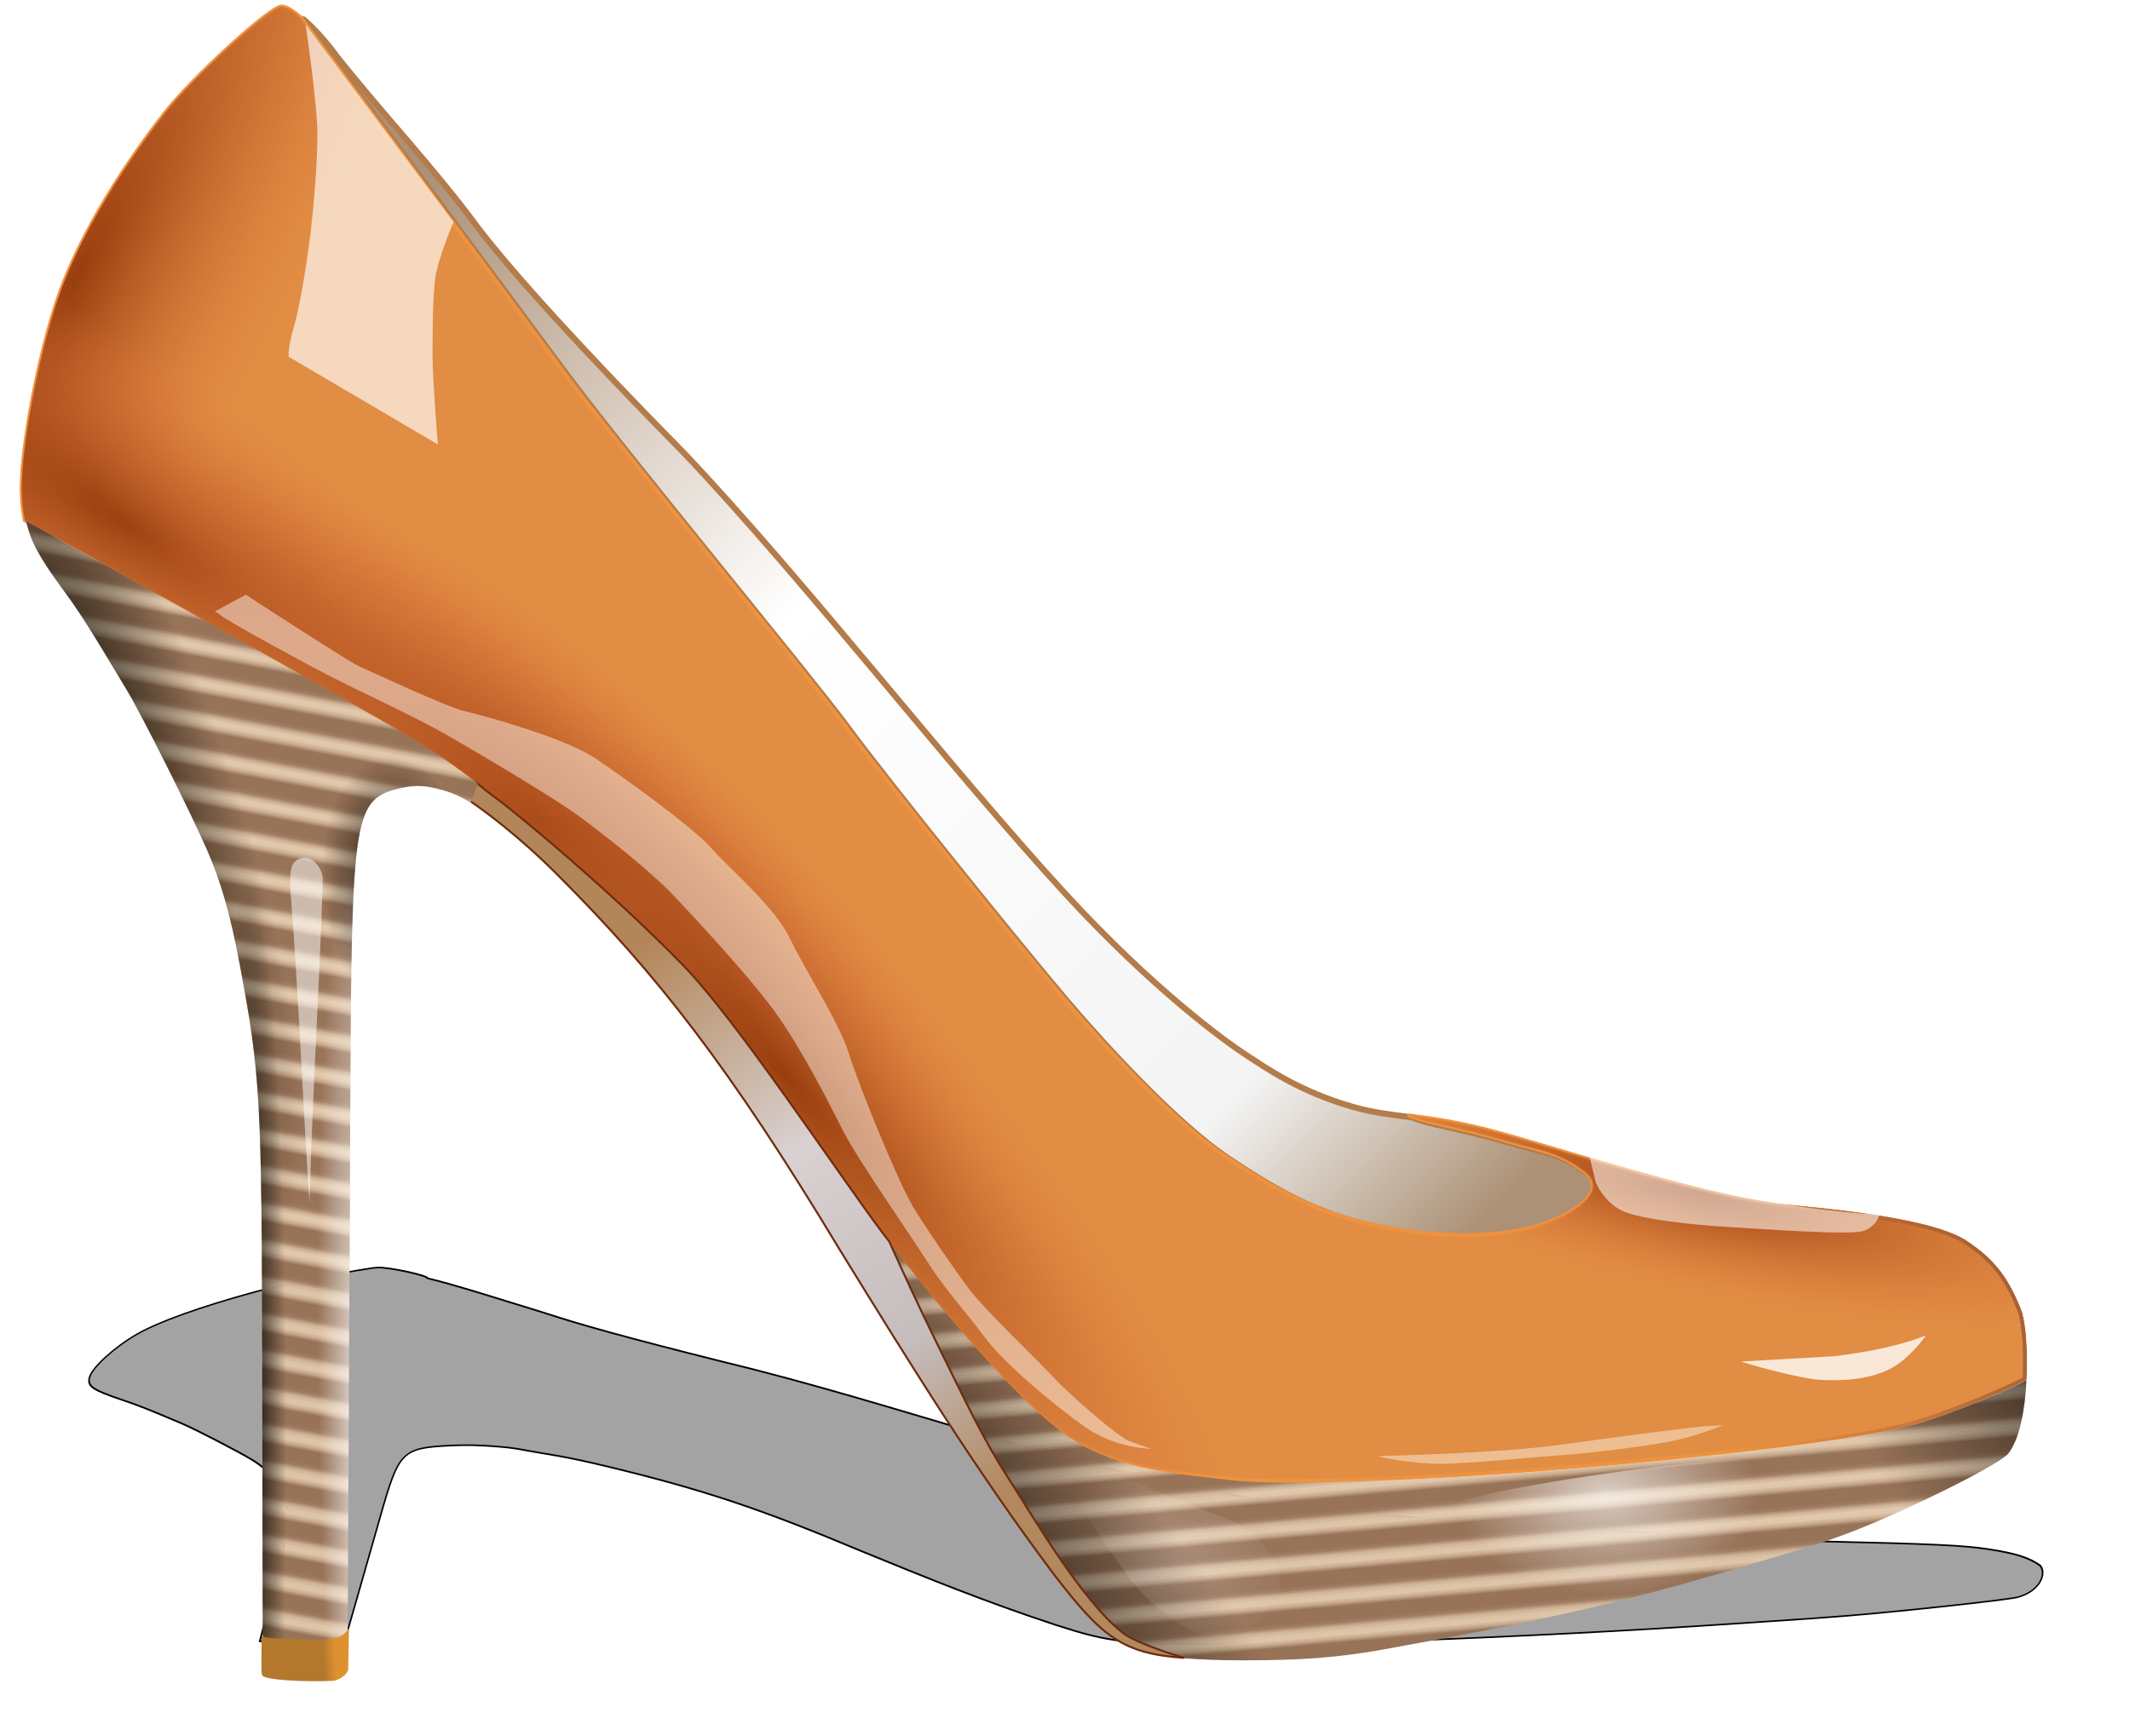 <?xml version="1.0" encoding="UTF-8"?>
<svg version="1.0" viewBox="0 0 529.61 431.64" xmlns="http://www.w3.org/2000/svg" xmlns:xlink="http://www.w3.org/1999/xlink">
<defs>
<pattern id="s" xlink:href="#d" patternTransform="matrix(.996 -.089 .089 .996 -611.39 1899.1)"/>
<pattern id="t" xlink:href="#d" patternTransform="matrix(.983 .185 -.185 .983 -253.87 1679.5)"/>
<linearGradient id="e">
<stop offset="0"/>
<stop stop-opacity="0" offset="1"/>
</linearGradient>
<linearGradient id="c">
<stop stop-color="#060600" offset="0"/>
<stop stop-color="#060600" stop-opacity="0" offset="1"/>
</linearGradient>
<linearGradient id="b">
<stop stop-color="#983d0d" offset="0"/>
<stop stop-color="#df763f" stop-opacity="0" offset="1"/>
</linearGradient>
<filter id="ad">
<feGaussianBlur stdDeviation="0.103"/>
</filter>
<filter id="ac" x="-.492" y="-.05" width="1.984" height="1.1">
<feGaussianBlur stdDeviation="2.297"/>
</filter>
<filter id="ab" x="-.127" y="-.108" width="1.254" height="1.216">
<feGaussianBlur stdDeviation="2.248"/>
</filter>
<filter id="aa" x="-.057" y="-.104" width="1.113" height="1.209">
<feGaussianBlur stdDeviation="1.409"/>
</filter>
<filter id="y" x="-.044" y="-.232" width="1.087" height="1.464">
<feGaussianBlur stdDeviation="9.055"/>
</filter>
<pattern id="d" width="847.794" height="8.949" patternTransform="translate(-406.04 1640.4)" patternUnits="userSpaceOnUse">
<rect width="847.79" height="8.949" color="#000000" fill="url(#x)"/>
</pattern>
<linearGradient id="x" x1="-270.06" x2="-270.06" y1="1531.6" y2="1544.7" gradientTransform="matrix(1.564 0 0 .683 846.18 -1046.2)" gradientUnits="userSpaceOnUse">
<stop stop-color="#e0c5a8" offset="0"/>
<stop stop-color="#e0c5a8" offset=".131"/>
<stop stop-color="#977358" offset=".277"/>
<stop stop-color="#977358" offset=".712"/>
<stop stop-color="#e0c5a8" offset=".893"/>
<stop stop-color="#e0c5a8" offset="1"/>
</linearGradient>
<filter id="z">
<feGaussianBlur stdDeviation="0.668"/>
</filter>
<linearGradient id="w" x1="181.39" x2="-80.648" y1="1357.1" y2="1096.1" gradientTransform="translate(21.625 189.88)" gradientUnits="userSpaceOnUse">
<stop stop-color="#ac9176" offset="0"/>
<stop stop-color="#f4f4f4" offset=".176"/>
<stop stop-color="#fff" offset=".618"/>
<stop stop-color="#ac9176" offset="1"/>
</linearGradient>
<radialGradient id="r" cx="-410.88" cy="1305.6" r="249.46" gradientTransform="matrix(.179 .091 -.381 .747 411.3 186.86)" gradientUnits="userSpaceOnUse" xlink:href="#b"/>
<linearGradient id="a" x1="159.31" x2="275.71" y1="1074.2" y2="1006.4" gradientTransform="translate(109.93 393.49)" gradientUnits="userSpaceOnUse">
<stop stop-color="#ef923f" stop-opacity="0" offset="0"/>
<stop stop-color="#814732" offset="1"/>
</linearGradient>
<radialGradient id="q" cx="710.9" cy="1537.5" r="249.46" gradientTransform="matrix(-.088 .129 -.505 -.343 691.41 1622.6)" gradientUnits="userSpaceOnUse" xlink:href="#b"/>
<radialGradient id="p" cx="716.37" cy="1351.6" r="249.46" gradientTransform="matrix(-.1 .12 -.43 -.357 607.41 1657)" gradientUnits="userSpaceOnUse" xlink:href="#b"/>
<radialGradient id="o" cx="779.84" cy="1196.1" r="249.46" gradientTransform="matrix(-.12 .1 -.456 -.547 654.64 1899.8)" gradientUnits="userSpaceOnUse" xlink:href="#b"/>
<radialGradient id="n" cx="-374.98" cy="981.58" r="249.46" gradientTransform="matrix(-.021 .098 -.444 -.095 670.23 1482.9)" gradientUnits="userSpaceOnUse" xlink:href="#b"/>
<radialGradient id="m" cx="-541.44" cy="1685.2" r="141.36" gradientTransform="matrix(.233 .562 -.553 .229 813.64 1881.8)" gradientUnits="userSpaceOnUse" xlink:href="#e"/>
<radialGradient id="l" cx="-695.96" cy="2233.9" r="141.36" gradientTransform="matrix(.962 .959 -.283 .284 716.97 2035.7)" gradientUnits="userSpaceOnUse" xlink:href="#e"/>
<radialGradient id="k" cx="-801.25" cy="1784.6" r="31.158" gradientTransform="matrix(1 0 0 .842 309.15 525.54)" gradientUnits="userSpaceOnUse">
<stop stop-color="#fff" offset="0"/>
<stop stop-color="#fff" stop-opacity="0" offset="1"/>
</radialGradient>
<radialGradient id="j" cx="-693.28" cy="1763" r="32.604" gradientTransform="matrix(1.158 .001 -.001 .771 419.33 654.21)" gradientUnits="userSpaceOnUse">
<stop stop-color="#fff" stop-opacity=".631" offset="0"/>
<stop stop-color="#fff" stop-opacity="0" offset="1"/>
</radialGradient>
<linearGradient id="v" x1="-20.877" x2="71.709" y1="1281.8" y2="1415.7" gradientTransform="translate(19.44 191.63)" gradientUnits="userSpaceOnUse">
<stop stop-color="#b3865a" offset="0"/>
<stop stop-color="#d9d1d1" offset=".391"/>
<stop stop-color="#c5bdbd" offset=".734"/>
<stop stop-color="#b2885e" offset="1"/>
</linearGradient>
<radialGradient id="i" cx="360.43" cy="1535.6" r="56.156" gradientTransform="matrix(.547 -.19 .711 2.051 -1847.6 -1416.7)" gradientUnits="userSpaceOnUse" xlink:href="#c"/>
<radialGradient id="h" cx="-1254.7" cy="1555.2" r="56.156" gradientTransform="matrix(.163 2.368e-8 -2.1088e-7 2.522 -316.81 -2096.2)" gradientUnits="userSpaceOnUse" xlink:href="#c"/>
<radialGradient id="g" cx="-1055.2" cy="1501.3" r="56.156" gradientTransform="matrix(.338 -.037 .064 .596 -223.59 755.06)" gradientUnits="userSpaceOnUse" xlink:href="#c"/>
<radialGradient id="f" cx="-1184.8" cy="1813.1" r="56.156" gradientTransform="matrix(.226 -.006 .074 2.875 -357.53 -3380.6)" gradientUnits="userSpaceOnUse">
<stop stop-color="#fff" offset="0"/>
<stop stop-color="#fff" stop-opacity="0" offset="1"/>
</radialGradient>
<linearGradient id="u" x1="-1131.3" x2="-1128.4" y1="1639" y2="1638.8" gradientTransform="translate(773.49 258.24)" gradientUnits="userSpaceOnUse">
<stop stop-color="#b4782d" offset="0"/>
<stop stop-color="#de912f" offset="1"/>
</linearGradient>
</defs>
<g transform="translate(160.62 -1238.4)">
<path transform="matrix(1 0 -.264 1 432.07 2.125)" d="m-88.972 1551.5c-2.799-1e-4 -22.366 4.076-29.151 6.073-12.549 3.692-21.977 7.431-26.555 10.527-4.716 3.19-8.973 8.292-8.945 10.741 0.024 2.203 1.541 3.085 9.54 5.566 4.562 1.415 6.837 2.226 16.389 5.866 3.752 1.429 15.684 6.851 19.861 9.03 3.496 1.823 5.817 3.677 8.132 6.493 5.197 6.32 5.485 7.557 5.599 23.2l0.125 15.474h21.112l0.219-9.102c0.118-5.005 0.326-14.94 0.469-22.074 0.324-16.162 0.858-16.908 12.792-17.512 3.879-0.197 6.941-0.128 12.167 0.278 4.134 0.345 5.238 0.641 9.164 1.304 3.947 0.667 8.039 1.112 19.673 3.763 24.868 5.667 40.321 10.405 68.06 20.898 17.738 6.554 33.754 12.467 53.14 18.353 15.017 4.458 18.33 4.814 45.946 4.84 15.305 0.014 24.582-0.149 35.938-0.613 38.935-1.591 59.944-2.69 88.515-4.633 17.427-1.185 20.363-1.394 25.866-1.853 13.399-1.117 37.753-3.842 41.036-4.59 5.534-1.55 5.718-6.149 3.597-7.919-3.225-1.936-6.756-2.978-13.606-4.013-6.598-0.996-14.252-1.353-43.288-2.01-39.676-1.329-76.524-4.61-115.23-6.807-1.193-0.145-5.72-0.618-10.04-1.048-67.861-9.942-98.085-22.262-150.98-34.989-24.873-5.76-42.273-10.101-51.451-12.822-2.928-0.868-8.611-2.504-12.636-3.635-7.245-2.042-14.811-4.326-22.614-6.122 6e-4 -0.646-9.743-2.666-12.855-2.666z" color="#000000" fill="#a3a3a3" filter="url(#y)" stroke="#000" stroke-linecap="square" stroke-linejoin="round" stroke-width=".399"/>
<path d="m-85.175 1243.2 64.687 87.25c3.978 5.363 9.805 12.792 16.438 21.125 6.633 8.332 14.085 17.554 21.344 26.531 14.517 17.954 28.253 34.887 33.094 41.469 4.862 6.611 15.835 20.503 26.906 34.281s22.24 27.434 27.438 33.531c2.47 2.897 5.426 6.267 8.656 9.812s6.747 7.275 10.344 10.906c3.596 3.631 7.277 7.159 10.844 10.312 3.567 3.153 7.013 5.919 10.156 8.031 3.181 2.138 6.272 4.125 9.375 5.969 3.103 1.844 6.215 3.548 9.469 5.062 3.253 1.514 6.649 2.852 10.281 4 3.632 1.148 7.511 2.097 11.75 2.844 4.16 0.732 8.079 1.208 11.75 1.469 3.671 0.26 7.074 0.31 10.219 0.188 3.145-0.122 6.013-0.397 8.594-0.812 2.58-0.415 4.866-0.975 6.844-1.594 1.978-0.619 4.084-1.451 6-2.438 1.916-0.986 3.649-2.132 4.938-3.344 0.644-0.606 1.181-1.208 1.562-1.844 0.381-0.636 0.608-1.29 0.656-1.938 0.048-0.648-0.081-1.296-0.438-1.938-0.356-0.642-0.919-1.288-1.75-1.906-1.715-1.277-3.22-2.204-4.625-2.938-1.405-0.734-2.737-1.259-4.156-1.719-2.838-0.92-6.011-1.556-10.844-3-5.258-1.571-10.451-2.742-14.75-3.719-2.149-0.488-4.094-0.921-5.688-1.344-1.472-0.391-2.582-0.775-3.406-1.156-5.226-0.674-9.793-1.191-14.688-2.594-13.447-3.854-21.753-9.768-26.719-13-4.965-3.232-22.952-16.214-44.75-39.938-28.966-31.524-64.628-77.722-94.781-109.56-24.852-25.253-42.236-44.286-51.406-56.219-10.965-14.891-23.77-28.291-35.219-42.781-2.357-3.238-5.382-6.663-8.125-9z" color="#000000" fill="url(#w)" stroke="#b37c4a" stroke-linecap="square" stroke-linejoin="round" stroke-width="1.5"/>
<g transform="translate(18.413 181.83)">
<path d="m-104.3 1060.9c-1.794-1.528-3.49-2.687-4.719-2.688-2.796-6e-4 -22.346 17.872-29.125 26.625-12.538 16.189-21.958 32.581-26.531 46.156-4.712 13.985-8.965 36.355-8.938 47.094 8e-3 3.112 0.297 5.568 0.781 7.906 5.689 3.166 18.097 10.053 38.031 21.219 24.026 13.458 50.277 28.255 59.188 33.594 2.216 1.328 4.654 2.936 7.25 4.75 2.595 1.814 5.327 3.843 8.188 6.031 5.721 4.376 11.877 9.39 17.969 14.594 6.091 5.204 12.143 10.58 17.688 15.719 5.544 5.138 10.577 10.039 14.656 14.219 1.71 1.753 3.57 3.841 5.562 6.219s4.124 5.04 6.312 7.875c4.378 5.67 9.046 12.098 13.688 18.594 9.284 12.992 18.412 26.291 24.594 34.562 3.012 4.03 6.613 8.667 10.531 13.5 3.919 4.833 8.162 9.848 12.406 14.625 4.244 4.777 8.48 9.328 12.469 13.187 1.994 1.93 3.928 3.679 5.75 5.219s3.549 2.865 5.125 3.906c1.567 1.035 3.17 1.964 4.812 2.781s3.335 1.525 5.031 2.156c3.393 1.262 6.866 2.165 10.344 2.875 3.477 0.71 6.956 1.209 10.344 1.625 3.388 0.415 6.689 0.747 9.812 1.125 3.123 0.378 8.243 0.575 14.938 0.562 6.694-0.013 14.948-0.226 24.281-0.625 9.333-0.398 19.741-0.972 30.781-1.75 11.04-0.778 22.716-1.754 34.531-2.906 12.523-1.222 26.474-2.748 38.719-4.438 6.122-0.845 11.808-1.726 16.688-2.625 4.88-0.899 8.957-1.838 11.812-2.75 2.856-0.912 6.24-2.107 10-3.562s7.886-3.152 12.188-5.094c1.134-0.512 2.344-1.175 3.5-1.719 0.315-6.378-0.077-12.708-1.062-16.312-3.223-8.489-6.75-13.059-13.594-17.594-6.592-4.369-23.448-6.988-43.25-8.812-19.802-1.824-54.453-13.33-72.438-18.312-9.688-2.684-16.618-3.662-22.625-4.438 0.824 0.381 1.934 0.765 3.406 1.156 1.593 0.423 3.538 0.856 5.688 1.344 4.299 0.976 9.492 2.147 14.75 3.719 4.833 1.444 8.006 2.08 10.844 3 1.419 0.46 2.751 0.985 4.156 1.719 1.405 0.734 2.91 1.661 4.625 2.938 0.831 0.619 1.394 1.264 1.75 1.906 0.356 0.642 0.485 1.29 0.438 1.938-0.048 0.648-0.275 1.302-0.656 1.938s-0.918 1.238-1.562 1.844c-1.288 1.212-3.022 2.357-4.938 3.344-1.916 0.986-4.022 1.818-6 2.438s-4.263 1.178-6.844 1.594c-2.58 0.415-5.449 0.69-8.594 0.812-3.145 0.122-6.547 0.073-10.219-0.188-3.671-0.26-7.59-0.736-11.75-1.469-4.239-0.746-8.118-1.695-11.75-2.844-3.632-1.149-7.028-2.486-10.281-4-3.253-1.514-6.366-3.218-9.469-5.062-3.103-1.844-6.194-3.831-9.375-5.969-3.143-2.113-6.589-4.878-10.156-8.031-3.567-3.153-7.247-6.681-10.844-10.312-3.596-3.631-7.113-7.361-10.344-10.906-3.231-3.546-6.186-6.915-8.656-9.812-5.198-6.097-16.366-19.753-27.438-33.531-11.071-13.778-22.045-27.67-26.906-34.281-4.84-6.582-18.577-23.515-33.094-41.469-7.258-8.977-14.711-18.199-21.344-26.531-6.633-8.332-12.46-15.762-16.438-21.125l-64.688-87.25z" color="#000000" fill="#e18d43" stroke="#ef923f" stroke-linecap="square" stroke-linejoin="round"/>
<path d="m-104.3 1060.9c-1.794-1.528-3.49-2.687-4.719-2.688-2.796-6e-4 -22.346 17.872-29.125 26.625-12.538 16.189-21.958 32.581-26.531 46.156-4.712 13.985-8.965 36.355-8.938 47.094 8e-3 3.112 0.297 5.568 0.781 7.906 5.689 3.166 18.097 10.053 38.031 21.219 24.026 13.458 50.277 28.255 59.187 33.594 2.216 1.328 4.654 2.936 7.25 4.75 2.595 1.814 5.327 3.843 8.188 6.031 5.721 4.376 11.877 9.39 17.969 14.594 6.091 5.204 12.143 10.58 17.688 15.719 5.544 5.138 10.577 10.039 14.656 14.219 1.71 1.753 3.57 3.841 5.562 6.219s4.124 5.04 6.312 7.875c4.378 5.67 9.046 12.098 13.688 18.594 9.284 12.992 18.412 26.291 24.594 34.562 3.012 4.03 6.613 8.667 10.531 13.5 3.919 4.833 8.162 9.848 12.406 14.625 4.244 4.777 8.48 9.328 12.469 13.188 1.994 1.93 3.928 3.679 5.75 5.219s3.549 2.865 5.125 3.906c1.567 1.035 3.17 1.964 4.812 2.781s3.335 1.525 5.031 2.156c3.393 1.262 6.866 2.165 10.344 2.875 3.477 0.71 6.956 1.209 10.344 1.625 3.388 0.415 6.689 0.747 9.812 1.125 3.123 0.378 8.243 0.575 14.938 0.562 6.694-0.013 14.948-0.226 24.281-0.625 9.333-0.398 19.741-0.972 30.781-1.75 11.04-0.778 22.716-1.754 34.531-2.906 12.523-1.222 26.474-2.748 38.719-4.438 6.122-0.845 11.808-1.726 16.688-2.625 4.88-0.899 8.957-1.838 11.812-2.75 2.856-0.912 6.24-2.107 10-3.562s7.886-3.152 12.188-5.094c1.134-0.512 2.344-1.175 3.5-1.719 0.315-6.378-0.077-12.708-1.062-16.313-3.223-8.489-6.75-13.059-13.594-17.594-6.592-4.369-23.448-6.988-43.25-8.812-19.802-1.824-54.453-13.33-72.438-18.312-9.688-2.684-16.618-3.662-22.625-4.438 0.824 0.381 1.934 0.765 3.406 1.156 1.593 0.423 3.538 0.856 5.688 1.344 4.299 0.976 9.492 2.147 14.75 3.719 4.833 1.444 8.006 2.08 10.844 3 1.419 0.46 2.751 0.985 4.156 1.719 1.405 0.734 2.91 1.661 4.625 2.938 0.831 0.619 1.394 1.264 1.75 1.906 0.356 0.642 0.485 1.29 0.438 1.938-0.048 0.648-0.275 1.302-0.656 1.938s-0.918 1.238-1.562 1.844c-1.288 1.212-3.022 2.357-4.938 3.344-1.916 0.986-4.022 1.818-6 2.438s-4.263 1.178-6.844 1.594c-2.58 0.415-5.449 0.69-8.594 0.812-3.145 0.122-6.547 0.073-10.219-0.188-3.671-0.26-7.59-0.736-11.75-1.469-4.239-0.746-8.118-1.695-11.75-2.844-3.632-1.149-7.028-2.486-10.281-4-3.253-1.514-6.366-3.218-9.469-5.062-3.103-1.844-6.194-3.831-9.375-5.969-3.143-2.113-6.589-4.878-10.156-8.031-3.567-3.153-7.247-6.681-10.844-10.312-3.596-3.631-7.113-7.361-10.344-10.906-3.231-3.546-6.186-6.915-8.656-9.812-5.198-6.097-16.366-19.753-27.438-33.531-11.071-13.778-22.045-27.67-26.906-34.281-4.84-6.582-18.577-23.515-33.094-41.469-7.258-8.977-14.711-18.199-21.344-26.531-6.633-8.332-12.46-15.762-16.438-21.125l-64.687-87.25z" color="#000000" fill="url(#r)" stroke="url(#a)" stroke-linecap="square" stroke-linejoin="round" stroke-width=".836"/>
<path d="m-104.3 1060.9c-1.794-1.528-3.49-2.687-4.719-2.688-2.796-6e-4 -22.346 17.872-29.125 26.625-12.538 16.189-21.958 32.581-26.531 46.156-4.712 13.985-8.965 36.355-8.938 47.094 8e-3 3.112 0.297 5.568 0.781 7.906 5.689 3.166 18.097 10.053 38.031 21.219 24.026 13.458 50.277 28.255 59.187 33.594 2.216 1.328 4.654 2.936 7.25 4.75 2.595 1.814 5.327 3.843 8.188 6.031 5.721 4.376 11.877 9.39 17.969 14.594 6.091 5.204 12.143 10.58 17.688 15.719 5.544 5.138 10.577 10.039 14.656 14.219 1.71 1.753 3.57 3.841 5.562 6.219s4.124 5.04 6.312 7.875c4.378 5.67 9.046 12.098 13.688 18.594 9.284 12.992 18.412 26.291 24.594 34.562 3.012 4.03 6.613 8.667 10.531 13.5 3.919 4.833 8.162 9.848 12.406 14.625 4.244 4.777 8.48 9.328 12.469 13.188 1.994 1.93 3.928 3.679 5.75 5.219s3.549 2.865 5.125 3.906c1.567 1.035 3.17 1.964 4.812 2.781s3.335 1.525 5.031 2.156c3.393 1.262 6.866 2.165 10.344 2.875 3.477 0.71 6.956 1.209 10.344 1.625 3.388 0.415 6.689 0.747 9.812 1.125 3.123 0.378 8.243 0.575 14.938 0.562 6.694-0.013 14.948-0.226 24.281-0.625 9.333-0.398 19.741-0.972 30.781-1.75 11.04-0.778 22.716-1.754 34.531-2.906 12.523-1.222 26.474-2.748 38.719-4.438 6.122-0.845 11.808-1.726 16.688-2.625 4.88-0.899 8.957-1.838 11.812-2.75 2.856-0.912 6.24-2.107 10-3.562s7.886-3.152 12.188-5.094c1.134-0.512 2.344-1.175 3.5-1.719 0.315-6.378-0.077-12.708-1.062-16.313-3.223-8.489-6.75-13.059-13.594-17.594-6.592-4.369-23.448-6.988-43.25-8.812-19.802-1.824-54.453-13.33-72.438-18.312-9.688-2.684-16.618-3.662-22.625-4.438 0.824 0.381 1.934 0.765 3.406 1.156 1.593 0.423 3.538 0.856 5.688 1.344 4.299 0.976 9.492 2.147 14.75 3.719 4.833 1.444 8.006 2.08 10.844 3 1.419 0.46 2.751 0.985 4.156 1.719 1.405 0.734 2.91 1.661 4.625 2.938 0.831 0.619 1.394 1.264 1.75 1.906 0.356 0.642 0.485 1.29 0.438 1.938-0.048 0.648-0.275 1.302-0.656 1.938s-0.918 1.238-1.562 1.844c-1.288 1.212-3.022 2.357-4.938 3.344-1.916 0.986-4.022 1.818-6 2.438s-4.263 1.178-6.844 1.594c-2.58 0.415-5.449 0.69-8.594 0.812-3.145 0.122-6.547 0.073-10.219-0.188-3.671-0.26-7.59-0.736-11.75-1.469-4.239-0.746-8.118-1.695-11.75-2.844-3.632-1.149-7.028-2.486-10.281-4-3.253-1.514-6.366-3.218-9.469-5.062-3.103-1.844-6.194-3.831-9.375-5.969-3.143-2.113-6.589-4.878-10.156-8.031-3.567-3.153-7.247-6.681-10.844-10.312-3.596-3.631-7.113-7.361-10.344-10.906-3.231-3.546-6.186-6.915-8.656-9.812-5.198-6.097-16.366-19.753-27.438-33.531-11.071-13.778-22.045-27.67-26.906-34.281-4.84-6.582-18.577-23.515-33.094-41.469-7.258-8.977-14.711-18.199-21.344-26.531-6.633-8.332-12.46-15.762-16.438-21.125l-64.687-87.25z" color="#000000" fill="url(#q)" stroke="url(#a)" stroke-linecap="square" stroke-linejoin="round" stroke-width=".836"/>
<path d="m-104.3 1060.9c-1.794-1.528-3.49-2.687-4.719-2.688-2.796-6e-4 -22.346 17.872-29.125 26.625-12.538 16.189-21.958 32.581-26.531 46.156-4.712 13.985-8.965 36.355-8.938 47.094 8e-3 3.112 0.297 5.568 0.781 7.906 5.689 3.166 18.097 10.053 38.031 21.219 24.026 13.458 50.277 28.255 59.187 33.594 2.216 1.328 4.654 2.936 7.25 4.75 2.595 1.814 5.327 3.843 8.188 6.031 5.721 4.376 11.877 9.39 17.969 14.594 6.091 5.204 12.143 10.58 17.688 15.719 5.544 5.138 10.577 10.039 14.656 14.219 1.71 1.753 3.57 3.841 5.562 6.219s4.124 5.04 6.312 7.875c4.378 5.67 9.046 12.098 13.688 18.594 9.284 12.992 18.412 26.291 24.594 34.562 3.012 4.03 6.613 8.667 10.531 13.5 3.919 4.833 8.162 9.848 12.406 14.625 4.244 4.777 8.48 9.328 12.469 13.188 1.994 1.93 3.928 3.679 5.75 5.219s3.549 2.865 5.125 3.906c1.567 1.035 3.17 1.964 4.812 2.781s3.335 1.525 5.031 2.156c3.393 1.262 6.866 2.165 10.344 2.875 3.477 0.71 6.956 1.209 10.344 1.625 3.388 0.415 6.689 0.747 9.812 1.125 3.123 0.378 8.243 0.575 14.938 0.562 6.694-0.013 14.948-0.226 24.281-0.625 9.333-0.398 19.741-0.972 30.781-1.75 11.04-0.778 22.716-1.754 34.531-2.906 12.523-1.222 26.474-2.748 38.719-4.438 6.122-0.845 11.808-1.726 16.688-2.625 4.88-0.899 8.957-1.838 11.812-2.75 2.856-0.912 6.24-2.107 10-3.562s7.886-3.152 12.188-5.094c1.134-0.512 2.344-1.175 3.5-1.719 0.315-6.378-0.077-12.708-1.062-16.313-3.223-8.489-6.75-13.059-13.594-17.594-6.592-4.369-23.448-6.988-43.25-8.812-19.802-1.824-54.453-13.33-72.438-18.312-9.688-2.684-16.618-3.662-22.625-4.438 0.824 0.381 1.934 0.765 3.406 1.156 1.593 0.423 3.538 0.856 5.688 1.344 4.299 0.976 9.492 2.147 14.75 3.719 4.833 1.444 8.006 2.08 10.844 3 1.419 0.46 2.751 0.985 4.156 1.719 1.405 0.734 2.91 1.661 4.625 2.938 0.831 0.619 1.394 1.264 1.75 1.906 0.356 0.642 0.485 1.29 0.438 1.938-0.048 0.648-0.275 1.302-0.656 1.938s-0.918 1.238-1.562 1.844c-1.288 1.212-3.022 2.357-4.938 3.344-1.916 0.986-4.022 1.818-6 2.438s-4.263 1.178-6.844 1.594c-2.58 0.415-5.449 0.69-8.594 0.812-3.145 0.122-6.547 0.073-10.219-0.188-3.671-0.26-7.59-0.736-11.75-1.469-4.239-0.746-8.118-1.695-11.75-2.844-3.632-1.149-7.028-2.486-10.281-4-3.253-1.514-6.366-3.218-9.469-5.062-3.103-1.844-6.194-3.831-9.375-5.969-3.143-2.113-6.589-4.878-10.156-8.031-3.567-3.153-7.247-6.681-10.844-10.312-3.596-3.631-7.113-7.361-10.344-10.906-3.231-3.546-6.186-6.915-8.656-9.812-5.198-6.097-16.366-19.753-27.438-33.531-11.071-13.778-22.045-27.67-26.906-34.281-4.84-6.582-18.577-23.515-33.094-41.469-7.258-8.977-14.711-18.199-21.344-26.531-6.633-8.332-12.46-15.762-16.438-21.125l-64.687-87.25z" color="#000000" fill="url(#p)" stroke="url(#a)" stroke-linecap="square" stroke-linejoin="round" stroke-width=".836"/>
<path d="m-104.3 1060.9c-1.794-1.528-3.49-2.687-4.719-2.688-2.796-6e-4 -22.346 17.872-29.125 26.625-12.538 16.189-21.958 32.581-26.531 46.156-4.712 13.985-8.965 36.355-8.938 47.094 8e-3 3.112 0.297 5.568 0.781 7.906 5.689 3.166 18.097 10.053 38.031 21.219 24.026 13.458 50.277 28.255 59.187 33.594 2.216 1.328 4.654 2.936 7.25 4.75 2.595 1.814 5.327 3.843 8.188 6.031 5.721 4.376 11.877 9.39 17.969 14.594 6.091 5.204 12.143 10.58 17.688 15.719 5.544 5.138 10.577 10.039 14.656 14.219 1.71 1.753 3.57 3.841 5.562 6.219s4.124 5.04 6.312 7.875c4.378 5.67 9.046 12.098 13.688 18.594 9.284 12.992 18.412 26.291 24.594 34.562 3.012 4.03 6.613 8.667 10.531 13.5 3.919 4.833 8.162 9.848 12.406 14.625 4.244 4.777 8.48 9.328 12.469 13.188 1.994 1.93 3.928 3.679 5.75 5.219s3.549 2.865 5.125 3.906c1.567 1.035 3.17 1.964 4.812 2.781s3.335 1.525 5.031 2.156c3.393 1.262 6.866 2.165 10.344 2.875 3.477 0.71 6.956 1.209 10.344 1.625 3.388 0.415 6.689 0.747 9.812 1.125 3.123 0.378 8.243 0.575 14.938 0.562 6.694-0.013 14.948-0.226 24.281-0.625 9.333-0.398 19.741-0.972 30.781-1.75 11.04-0.778 22.716-1.754 34.531-2.906 12.523-1.222 26.474-2.748 38.719-4.438 6.122-0.845 11.808-1.726 16.688-2.625 4.88-0.899 8.957-1.838 11.812-2.75 2.856-0.912 6.24-2.107 10-3.562s7.886-3.152 12.188-5.094c1.134-0.512 2.344-1.175 3.5-1.719 0.315-6.378-0.077-12.708-1.062-16.313-3.223-8.489-6.75-13.059-13.594-17.594-6.592-4.369-23.448-6.988-43.25-8.812-19.802-1.824-54.453-13.33-72.438-18.312-9.688-2.684-16.618-3.662-22.625-4.438 0.824 0.381 1.934 0.765 3.406 1.156 1.593 0.423 3.538 0.856 5.688 1.344 4.299 0.976 9.492 2.147 14.75 3.719 4.833 1.444 8.006 2.08 10.844 3 1.419 0.46 2.751 0.985 4.156 1.719 1.405 0.734 2.91 1.661 4.625 2.938 0.831 0.619 1.394 1.264 1.75 1.906 0.356 0.642 0.485 1.29 0.438 1.938-0.048 0.648-0.275 1.302-0.656 1.938s-0.918 1.238-1.562 1.844c-1.288 1.212-3.022 2.357-4.938 3.344-1.916 0.986-4.022 1.818-6 2.438s-4.263 1.178-6.844 1.594c-2.58 0.415-5.449 0.69-8.594 0.812-3.145 0.122-6.547 0.073-10.219-0.188-3.671-0.26-7.59-0.736-11.75-1.469-4.239-0.746-8.118-1.695-11.75-2.844-3.632-1.149-7.028-2.486-10.281-4-3.253-1.514-6.366-3.218-9.469-5.062-3.103-1.844-6.194-3.831-9.375-5.969-3.143-2.113-6.589-4.878-10.156-8.031-3.567-3.153-7.247-6.681-10.844-10.312-3.596-3.631-7.113-7.361-10.344-10.906-3.231-3.546-6.186-6.915-8.656-9.812-5.198-6.097-16.366-19.753-27.438-33.531-11.071-13.778-22.045-27.67-26.906-34.281-4.84-6.582-18.577-23.515-33.094-41.469-7.258-8.977-14.711-18.199-21.344-26.531-6.633-8.332-12.46-15.762-16.438-21.125l-64.687-87.25z" color="#000000" fill="url(#o)" stroke="url(#a)" stroke-linecap="square" stroke-linejoin="round" stroke-width=".836"/>
<path d="m-104.3 1060.9c-1.794-1.528-3.49-2.687-4.719-2.688-2.796-6e-4 -22.346 17.872-29.125 26.625-12.538 16.189-21.958 32.581-26.531 46.156-4.712 13.985-8.965 36.355-8.938 47.094 8e-3 3.112 0.297 5.568 0.781 7.906 5.689 3.166 18.097 10.053 38.031 21.219 24.026 13.458 50.277 28.255 59.188 33.594 2.216 1.328 4.654 2.936 7.25 4.75 2.595 1.814 5.327 3.843 8.188 6.031 5.721 4.376 11.877 9.39 17.969 14.594 6.091 5.204 12.143 10.58 17.688 15.719 5.544 5.138 10.577 10.039 14.656 14.219 1.71 1.753 3.57 3.841 5.562 6.219s4.124 5.04 6.312 7.875c4.378 5.67 9.046 12.098 13.688 18.594 9.284 12.992 18.412 26.291 24.594 34.562 3.012 4.03 6.613 8.667 10.531 13.5 3.919 4.833 8.162 9.848 12.406 14.625 4.244 4.777 8.48 9.328 12.469 13.187 1.994 1.93 3.928 3.679 5.75 5.219s3.549 2.865 5.125 3.906c1.567 1.035 3.17 1.964 4.812 2.781s3.335 1.525 5.031 2.156c3.393 1.262 6.866 2.165 10.344 2.875 3.477 0.71 6.956 1.209 10.344 1.625 3.388 0.415 6.689 0.747 9.812 1.125 3.123 0.378 8.243 0.575 14.938 0.562 6.694-0.013 14.948-0.226 24.281-0.625 9.333-0.398 19.741-0.972 30.781-1.75 11.04-0.778 22.716-1.754 34.531-2.906 12.523-1.222 26.474-2.748 38.719-4.438 6.122-0.845 11.808-1.726 16.688-2.625 4.88-0.899 8.957-1.838 11.812-2.75 2.856-0.912 6.24-2.107 10-3.562s7.886-3.152 12.188-5.094c1.134-0.512 2.344-1.175 3.5-1.719 0.315-6.378-0.077-12.708-1.062-16.312-3.223-8.489-6.75-13.059-13.594-17.594-6.592-4.369-23.448-6.988-43.25-8.812-19.802-1.824-54.453-13.33-72.438-18.312-9.688-2.684-16.618-3.662-22.625-4.438 0.824 0.381 1.934 0.765 3.406 1.156 1.593 0.423 3.538 0.856 5.688 1.344 4.299 0.976 9.492 2.147 14.75 3.719 4.833 1.444 8.006 2.08 10.844 3 1.419 0.46 2.751 0.985 4.156 1.719 1.405 0.734 2.91 1.661 4.625 2.938 0.831 0.619 1.394 1.264 1.75 1.906 0.356 0.642 0.485 1.29 0.438 1.938-0.048 0.648-0.275 1.302-0.656 1.938s-0.918 1.238-1.562 1.844c-1.288 1.212-3.022 2.357-4.938 3.344-1.916 0.986-4.022 1.818-6 2.438s-4.263 1.178-6.844 1.594c-2.58 0.415-5.449 0.69-8.594 0.812-3.145 0.122-6.547 0.073-10.219-0.188-3.671-0.26-7.59-0.736-11.75-1.469-4.239-0.746-8.118-1.695-11.75-2.844-3.632-1.149-7.028-2.486-10.281-4-3.253-1.514-6.366-3.218-9.469-5.062-3.103-1.844-6.194-3.831-9.375-5.969-3.143-2.113-6.589-4.878-10.156-8.031-3.567-3.153-7.247-6.681-10.844-10.312-3.596-3.631-7.113-7.361-10.344-10.906-3.231-3.546-6.186-6.915-8.656-9.812-5.198-6.097-16.366-19.753-27.438-33.531-11.071-13.778-22.045-27.67-26.906-34.281-4.84-6.582-18.577-23.515-33.094-41.469-7.258-8.977-14.711-18.199-21.344-26.531-6.633-8.332-12.46-15.762-16.438-21.125l-64.688-87.25z" color="#000000" opacity="0" stroke-width=".836"/>
<path d="m-104.3 1060.9c-1.794-1.528-3.49-2.687-4.719-2.688-2.796-6e-4 -22.346 17.872-29.125 26.625-12.538 16.189-21.958 32.581-26.531 46.156-4.712 13.985-8.965 36.355-8.938 47.094 8e-3 3.112 0.297 5.568 0.781 7.906 5.689 3.166 18.097 10.053 38.031 21.219 24.026 13.458 50.277 28.255 59.187 33.594 2.216 1.328 4.654 2.936 7.25 4.75 2.595 1.814 5.327 3.843 8.188 6.031 5.721 4.376 11.877 9.39 17.969 14.594 6.091 5.204 12.143 10.58 17.688 15.719 5.544 5.138 10.577 10.039 14.656 14.219 1.71 1.753 3.57 3.841 5.562 6.219s4.124 5.04 6.312 7.875c4.378 5.67 9.046 12.098 13.688 18.594 9.284 12.992 18.412 26.291 24.594 34.562 3.012 4.03 6.613 8.667 10.531 13.5 3.919 4.833 8.162 9.848 12.406 14.625 4.244 4.777 8.48 9.328 12.469 13.188 1.994 1.93 3.928 3.679 5.75 5.219s3.549 2.865 5.125 3.906c1.567 1.035 3.17 1.964 4.812 2.781s3.335 1.525 5.031 2.156c3.393 1.262 6.866 2.165 10.344 2.875 3.477 0.71 6.956 1.209 10.344 1.625 3.388 0.415 6.689 0.747 9.812 1.125 3.123 0.378 8.243 0.575 14.938 0.562 6.694-0.013 14.948-0.226 24.281-0.625 9.333-0.398 19.741-0.972 30.781-1.75 11.04-0.778 22.716-1.754 34.531-2.906 12.523-1.222 26.474-2.748 38.719-4.438 6.122-0.845 11.808-1.726 16.688-2.625 4.88-0.899 8.957-1.838 11.812-2.75 2.856-0.912 6.24-2.107 10-3.562s7.886-3.152 12.188-5.094c1.134-0.512 2.344-1.175 3.5-1.719 0.315-6.378-0.077-12.708-1.062-16.313-3.223-8.489-6.75-13.059-13.594-17.594-6.592-4.369-23.448-6.988-43.25-8.812-19.802-1.824-54.453-13.33-72.438-18.312-9.688-2.684-16.618-3.662-22.625-4.438 0.824 0.381 1.934 0.765 3.406 1.156 1.593 0.423 3.538 0.856 5.688 1.344 4.299 0.976 9.492 2.147 14.75 3.719 4.833 1.444 8.006 2.08 10.844 3 1.419 0.46 2.751 0.985 4.156 1.719 1.405 0.734 2.91 1.661 4.625 2.938 0.831 0.619 1.394 1.264 1.75 1.906 0.356 0.642 0.485 1.29 0.438 1.938-0.048 0.648-0.275 1.302-0.656 1.938s-0.918 1.238-1.562 1.844c-1.288 1.212-3.022 2.357-4.938 3.344-1.916 0.986-4.022 1.818-6 2.438s-4.263 1.178-6.844 1.594c-2.58 0.415-5.449 0.69-8.594 0.812-3.145 0.122-6.547 0.073-10.219-0.188-3.671-0.26-7.59-0.736-11.75-1.469-4.239-0.746-8.118-1.695-11.75-2.844-3.632-1.149-7.028-2.486-10.281-4-3.253-1.514-6.366-3.218-9.469-5.062-3.103-1.844-6.194-3.831-9.375-5.969-3.143-2.113-6.589-4.878-10.156-8.031-3.567-3.153-7.247-6.681-10.844-10.312-3.596-3.631-7.113-7.361-10.344-10.906-3.231-3.546-6.186-6.915-8.656-9.812-5.198-6.097-16.366-19.753-27.438-33.531-11.071-13.778-22.045-27.67-26.906-34.281-4.84-6.582-18.577-23.515-33.094-41.469-7.258-8.977-14.711-18.199-21.344-26.531-6.633-8.332-12.46-15.762-16.438-21.125l-64.687-87.25z" color="#000000" fill="url(#n)" stroke="url(#a)" stroke-linecap="square" stroke-linejoin="round" stroke-width=".836"/>
</g>
<path d="m-84.629 1244.5s2.938 19.862 2.938 27.344c0 7.482-0.974 17.864-1.625 23.719-0.651 5.855-2.592 18.564-4.219 24.094-1.626 5.53-1.312 7.469-1.312 7.469l37.094 21.812s-1.312-16.283-1.312-21.812c0-5.53 6e-3 -14.621 0.656-19.5 0.651-4.879 4.562-14 4.562-14l-36.781-49.125z" color="#000000" fill="#fffffe" opacity=".653"/>
<path d="m-99.504 1386.3-7.75 4.188c0.097-0.017 0.409 0.077 1.562 1 1.626 1.301 17.561 10.102 26.344 14.656 8.783 4.554 21.793 10.402 30.25 15.281 8.457 4.879 26.682 15.621 33.188 20.5 6.506 4.879 17.251 13.332 22.781 19.188 5.53 5.855 18.213 19.498 24.719 28.281 6.506 8.783 13.672 22.781 17.25 29.938 3.578 7.156 16.571 25.687 21.125 32.844 4.554 7.156 9.758 12.694 14.312 18.875 4.554 6.181 16.912 16.595 24.719 22.125 7.807 5.53 16.594 5.531 16.594 5.531s-2.929-0.993-5.531-1.969c-2.602-0.976-14.303-11.04-18.531-15.594-4.229-4.554-17.253-16.92-21.156-22.125-3.904-5.205-10.391-14.645-13.969-20.5-3.578-5.855-13.66-30.581-15.938-38.062-2.277-7.482-10.753-20.493-14.656-28.625-3.904-8.132-15.271-17.558-19.5-22.438-4.229-4.879-21.162-17.233-28.969-22.438-7.807-5.205-28.303-10.743-32.531-11.719-4.229-0.976-23.072-9.761-26-11.062-2.928-1.301-28.313-17.875-28.313-17.875z" color="#000000" fill="#fffffe" filter="url(#z)" opacity=".672"/>
<path d="m318.25 1570.5c-7.145 2.827-15.225 4.259-22.886 5.186-5.205 0.325-22.989 1.314-22.989 1.314 0.325 0.325 14.327 4.237 19.531 4.562 5.205 0.325 12.014-0.023 17.219-2.625 5.205-2.602 9.125-8.438 9.125-8.438z" color="#000000" fill="#fffffe" opacity=".796"/>
<path d="m268.15 1592.7s-1.317 0.313-3.594 0.313c-2.277 0-22.383 2.627-37.686 4.751-15.244 2.116-44.595 2.749-44.595 2.749-0.325 0.325 8.775 1.937 15.281 1.937 6.506 0 26.683-1.956 31.562-2.281 4.879-0.325 18.544-1.949 25.375-3.25 6.831-1.301 13.656-4.219 13.656-4.219z" color="#000000" fill="#fffffe" filter="url(#ad)" opacity=".653"/>
<path d="m236.14 1532.4s1.828 4.725 6.37 7.021c4.542 2.296 18.77 3.663 26.153 4.096 7.394 0.434 30.552 2.161 33.971 1.038 3.418-1.123 4.028-4.035 4.028-4.035-26.637-1.648-49.477-7.386-72.019-14.322l1.497 6.203z" color="#000000" fill="#fff" opacity=".544"/>
<g transform="translate(.5)">
<g transform="translate(622.59 -402.92)">
<path d="m-562.56 1950.2c3.301 7.346 7.131 15.775 11.906 25.437 3.586 7.256 6.393 13.097 9.094 18.344 2.701 5.247 5.286 9.901 8.469 14.844 3.183 4.943 7.752 12.586 12.812 20 2.53 3.707 5.179 7.354 7.844 10.594 1.332 1.62 2.676 3.133 4 4.5s2.65 2.57 3.938 3.594c0.806 0.641 2.147 1.376 3.906 2.156 1.759 0.78 3.932 1.612 6.344 2.469 1.482 0.527 3.364 1.057 5 1.594 3.898 0.28 7.967 0.477 13.562 0.5 15.292 0.062 24.56-0.653 35.906-2.688 38.901-6.975 59.891-11.794 88.438-20.312 17.412-5.196 20.346-6.113 25.844-8.125 13.387-4.899 37.72-16.846 41-20.125 2.959-3.637 4.293-11.061 4.656-18.406-1.156 0.543-2.366 1.207-3.5 1.719-4.302 1.942-8.428 3.638-12.188 5.094-3.76 1.456-7.144 2.651-10 3.563-2.856 0.912-6.933 1.851-11.812 2.75-4.88 0.899-10.565 1.78-16.688 2.625-12.244 1.689-26.196 3.216-38.719 4.437-11.816 1.153-23.491 2.128-34.531 2.906-11.04 0.778-21.448 1.352-30.781 1.75-9.333 0.399-17.587 0.612-24.281 0.625-6.694 0.013-11.815-0.184-14.938-0.562-3.123-0.378-6.425-0.71-9.812-1.125-3.388-0.416-6.866-0.915-10.344-1.625-3.477-0.71-6.951-1.613-10.344-2.875-1.696-0.631-3.389-1.339-5.031-2.156-1.643-0.817-3.246-1.746-4.812-2.781-1.576-1.042-3.303-2.367-5.125-3.906-1.822-1.54-3.756-3.289-5.75-5.219-3.989-3.86-8.225-8.411-12.469-13.188-4.244-4.777-8.488-9.792-12.406-14.625-3.419-4.217-6.432-8.136-9.188-11.781z" color="#000000" fill="url(#s)"/>
<path d="m-562.56 1950.2c3.301 7.346 7.131 15.775 11.906 25.437 3.586 7.256 6.393 13.097 9.094 18.344 2.701 5.247 5.286 9.901 8.469 14.844 3.183 4.943 7.752 12.586 12.812 20 2.53 3.707 5.179 7.354 7.844 10.594 1.332 1.62 2.676 3.133 4 4.5s2.65 2.57 3.938 3.594c0.806 0.641 2.147 1.376 3.906 2.156 1.759 0.78 3.932 1.612 6.344 2.469 1.482 0.527 3.364 1.057 5 1.594 3.898 0.28 7.967 0.477 13.562 0.5 15.292 0.062 24.56-0.653 35.906-2.688 38.901-6.975 59.891-11.794 88.438-20.312 17.412-5.196 20.346-6.113 25.844-8.125 13.387-4.899 37.72-16.846 41-20.125 2.959-3.637 4.293-11.061 4.656-18.406-1.156 0.543-2.366 1.207-3.5 1.719-4.302 1.942-8.428 3.638-12.188 5.094-3.76 1.456-7.144 2.651-10 3.563-2.856 0.912-6.933 1.851-11.812 2.75-4.88 0.899-10.565 1.78-16.688 2.625-12.244 1.689-26.196 3.216-38.719 4.437-11.816 1.153-23.491 2.128-34.531 2.906-11.04 0.778-21.448 1.352-30.781 1.75-9.333 0.399-17.587 0.612-24.281 0.625-6.694 0.013-11.815-0.184-14.938-0.562-3.123-0.378-6.425-0.71-9.812-1.125-3.388-0.416-6.866-0.915-10.344-1.625-3.477-0.71-6.951-1.613-10.344-2.875-1.696-0.631-3.389-1.339-5.031-2.156-1.643-0.817-3.246-1.746-4.812-2.781-1.576-1.042-3.303-2.367-5.125-3.906-1.822-1.54-3.756-3.289-5.75-5.219-3.989-3.86-8.225-8.411-12.469-13.188-4.244-4.777-8.488-9.792-12.406-14.625-3.419-4.217-6.432-8.136-9.188-11.781z" color="#000000" fill="url(#m)"/>
<g transform="translate(.869)">
<path d="m-563.43 1950.2c3.301 7.346 7.131 15.775 11.906 25.437 3.586 7.256 6.393 13.097 9.094 18.344 2.701 5.247 5.286 9.901 8.469 14.844 3.183 4.943 7.752 12.586 12.812 20 2.53 3.707 5.179 7.354 7.844 10.594 1.332 1.62 2.676 3.133 4 4.5s2.65 2.57 3.938 3.594c0.806 0.641 2.147 1.376 3.906 2.156 1.759 0.78 3.932 1.612 6.344 2.469 1.482 0.527 3.364 1.057 5 1.594 3.898 0.28 7.967 0.477 13.562 0.5 15.292 0.062 24.56-0.653 35.906-2.688 38.901-6.975 59.891-11.794 88.438-20.312 17.412-5.196 20.346-6.113 25.844-8.125 13.388-4.899 37.72-16.846 41-20.125 2.959-3.637 4.293-11.061 4.656-18.406-1.156 0.543-2.366 1.207-3.5 1.719-4.302 1.942-8.428 3.638-12.188 5.094-3.76 1.456-7.144 2.651-10 3.563-2.856 0.912-6.933 1.851-11.812 2.75-4.88 0.899-10.565 1.78-16.688 2.625-12.244 1.689-26.196 3.216-38.719 4.437-11.816 1.153-23.491 2.128-34.531 2.906-11.04 0.778-21.448 1.352-30.781 1.75-9.333 0.399-17.587 0.612-24.281 0.625-6.694 0.013-11.814-0.184-14.938-0.562-3.123-0.378-6.425-0.71-9.812-1.125-3.388-0.416-6.866-0.915-10.344-1.625-3.477-0.71-6.951-1.613-10.344-2.875-1.696-0.631-3.389-1.339-5.031-2.156-1.643-0.817-3.246-1.746-4.812-2.781-1.576-1.042-3.303-2.367-5.125-3.906-1.822-1.54-3.756-3.289-5.75-5.219-3.989-3.86-8.225-8.411-12.469-13.188-4.244-4.777-8.488-9.792-12.406-14.625-3.419-4.217-6.432-8.136-9.188-11.781z" color="#000000" fill="url(#l)"/>
<path d="m-503.23 2034.5c-31.364-42.609-7.253-27.066 24.877-14.926 7.107 3.006 12.736 10.996 11.941 16.07-0.795 5.074-6.106 12.039-15.558 12.498-9.478 0.461-20.012-12.163-21.259-13.643z" color="#000000" fill="url(#k)" filter="url(#ab)" opacity=".434"/>
<path d="m-417.7 2039.5c-9.495-5.678-9.581-20.326-5.93-23.742 4.421-4.136 82.045-15.323 86.609-10.854 4.472 4.379 4.604 12.58-2.145 19.628-6.749 7.048-83.482 24.862-78.534 14.967z" color="#000000" fill="url(#j)" filter="url(#aa)"/>
</g>
</g>
<path d="m-42.821 1432.9c-0.552 1.584-0.983 3.075-1.439 4.689 3.497 2.413 11.888 8.494 21.57 18.175 24.846 24.845 42.852 47.76 70.567 93.764 17.723 28.735 33.724 54.661 53.094 80.469 11.961 15.583 17.019 19.619 32.344 20.719-1.636-0.536-3.518-1.067-5-1.594-2.411-0.857-4.585-1.688-6.344-2.469-1.759-0.78-3.1-1.515-3.906-2.156-1.287-1.024-2.614-2.227-3.938-3.594s-2.668-2.88-4-4.5c-2.664-3.24-5.313-6.887-7.844-10.594-5.061-7.414-9.63-15.057-12.813-20-3.182-4.943-5.768-9.597-8.469-14.844-2.701-5.247-5.508-11.088-9.094-18.344-4.775-9.662-8.605-18.091-11.906-25.437-0.402-0.532-0.96-1.205-1.344-1.719-6.182-8.272-15.31-21.57-24.594-34.562-4.642-6.496-9.31-12.924-13.688-18.594-2.189-2.835-4.32-5.498-6.312-7.875-1.993-2.377-3.852-4.466-5.562-6.219-4.079-4.18-9.112-9.081-14.656-14.219-5.544-5.138-11.596-10.515-17.688-15.719-4.144-3.54-8.298-6.965-12.344-10.188l-4.069-3.051-2.567-2.139z" color="#000000" fill="url(#v)" stroke="#6f2c0d" stroke-width=".5"/>
<g transform="translate(277.7 -245.56)">
<path d="m-432.31 1613.5c1.019 4.917 3.333 9.125 8.75 16.5 4.558 6.206 6.831 9.761 16.375 25.719 3.748 6.267 15.67 30.04 19.844 39.594 3.493 7.995 5.812 16.124 8.125 28.469 5.192 27.711 5.481 33.133 5.594 101.72l0.125 67.844h21.093l0.219-39.906c0.118-21.943 0.326-65.502 0.469-96.781 0.324-70.86 0.857-74.131 12.781-76.781 3.876-0.861 6.935-0.559 12.156 1.219 2.213 0.811 3.563 1.595 4.938 2.562 0.081-0.21 0.169-0.415 0.25-0.625 0.527-1.395 1.047-2.799 1.594-4.187-2.735-2.087-5.354-4.041-7.844-5.781-2.595-1.814-5.034-3.422-7.25-4.75-8.911-5.339-35.162-20.136-59.188-33.594-19.934-11.166-32.342-18.052-38.031-21.219z" color="#000000" fill="url(#t)"/>
<g transform="translate(144.62 16.46)">
<path d="m-576.93 1597.1c1.019 4.917 3.333 9.125 8.75 16.5 4.558 6.206 6.831 9.761 16.375 25.719 3.748 6.267 15.67 30.04 19.844 39.594 3.493 7.995 5.812 16.124 8.125 28.469 5.192 27.711 5.481 33.133 5.594 101.72l0.125 67.844h21.093l0.219-39.906c0.118-21.943 0.326-65.502 0.469-96.781 0.324-70.86 0.857-74.131 12.781-76.781 3.876-0.861 6.935-0.559 12.156 1.219 2.213 0.811 3.563 1.595 4.938 2.562 0.081-0.21 0.169-0.415 0.25-0.625 0.527-1.395 1.047-2.799 1.594-4.187-2.735-2.087-5.354-4.041-7.844-5.781-2.595-1.814-5.034-3.422-7.25-4.75-8.911-5.339-35.162-20.136-59.188-33.594-19.934-11.166-32.342-18.052-38.031-21.219z" color="#000000" fill="url(#i)"/>
<path d="m-576.93 1597.1c1.019 4.917 3.333 9.125 8.75 16.5 4.558 6.206 6.831 9.761 16.375 25.719 3.748 6.267 15.67 30.04 19.844 39.594 3.493 7.995 5.812 16.124 8.125 28.469 5.192 27.711 5.481 33.133 5.594 101.72l0.125 67.844h21.093l0.219-39.906c0.118-21.943 0.326-65.502 0.469-96.781 0.324-70.86 0.857-74.131 12.781-76.781 3.876-0.861 6.935-0.559 12.156 1.219 2.213 0.811 3.563 1.595 4.938 2.562 0.081-0.21 0.169-0.415 0.25-0.625 0.527-1.395 1.047-2.8 1.594-4.187-2.735-2.087-5.354-4.041-7.844-5.782-2.595-1.814-5.034-3.422-7.25-4.75-8.911-5.339-35.162-20.136-59.188-33.594-19.934-11.166-32.342-18.052-38.031-21.219z" color="#000000" fill="url(#h)"/>
<path d="m-576.93 1597.1c1.019 4.917 3.333 9.125 8.75 16.5 4.558 6.206 6.831 9.761 16.375 25.719 3.748 6.267 15.67 30.04 19.844 39.594 3.493 7.995 5.812 16.124 8.125 28.469 5.192 27.711 5.481 33.133 5.594 101.72l0.125 67.844h21.093l0.219-39.906c0.118-21.943 0.326-65.502 0.469-96.781 0.324-70.86 0.857-74.131 12.781-76.781 3.876-0.861 6.935-0.559 12.156 1.219 2.213 0.811 3.563 1.595 4.938 2.562 0.081-0.21 0.169-0.415 0.25-0.625 0.527-1.395 1.047-2.8 1.594-4.187-2.735-2.087-5.354-4.041-7.844-5.782-2.595-1.814-5.034-3.422-7.25-4.75-8.911-5.339-35.162-20.136-59.188-33.594-19.934-11.166-32.342-18.052-38.031-21.219z" color="#000000" fill="url(#g)"/>
<path d="m-576.93 1597.1c1.019 4.917 3.333 9.125 8.75 16.5 4.558 6.206 6.831 9.761 16.375 25.719 3.748 6.267 15.67 30.04 19.844 39.594 3.493 7.995 5.812 16.124 8.125 28.469 5.192 27.711 5.481 33.133 5.594 101.72l0.125 67.844h21.093l0.219-39.906c0.118-21.943 0.326-65.502 0.469-96.781 0.324-70.86 0.857-74.131 12.781-76.781 3.876-0.861 6.935-0.559 12.156 1.219 2.213 0.811 3.563 1.595 4.938 2.562 0.081-0.21 0.169-0.415 0.25-0.625 0.527-1.395 1.047-2.8 1.594-4.187-2.735-2.087-5.354-4.041-7.844-5.782-2.595-1.814-5.034-3.422-7.25-4.75-8.911-5.339-35.162-20.136-59.188-33.594-19.934-11.166-32.342-18.052-38.031-21.219z" color="#000000" fill="url(#f)"/>
<path d="m-508.29 1680.9c-3.674 0.453-2.933 5.411-2.938 8.094 2.067 25.854 2.982 51.782 4.75 77.656 0.697-26.899 2.488-53.773 3.312-80.656-0.252-2.589-2.205-5.49-5.125-5.094z" color="#000000" fill="#fff" filter="url(#ac)" opacity=".712"/>
</g>
<g transform="translate(-.491)">
<path d="m-372.32 1891.2c5.651 0.544 13.918 0.633 16.358 0.314 2.336-0.305 3.437-1.16 4.416-2.719l-0.213 10.565c-0.658 1.207-1.44 1.939-3.431 2.612-7.479 0.314-17.757-0.143-18.014-1.484-0.276-1.443-0.049-6.441-0.074-10.033l0.957 0.744h3e-4z" color="#000000" fill="url(#u)"/>
</g>
</g>
</g>
</g>
</svg>
